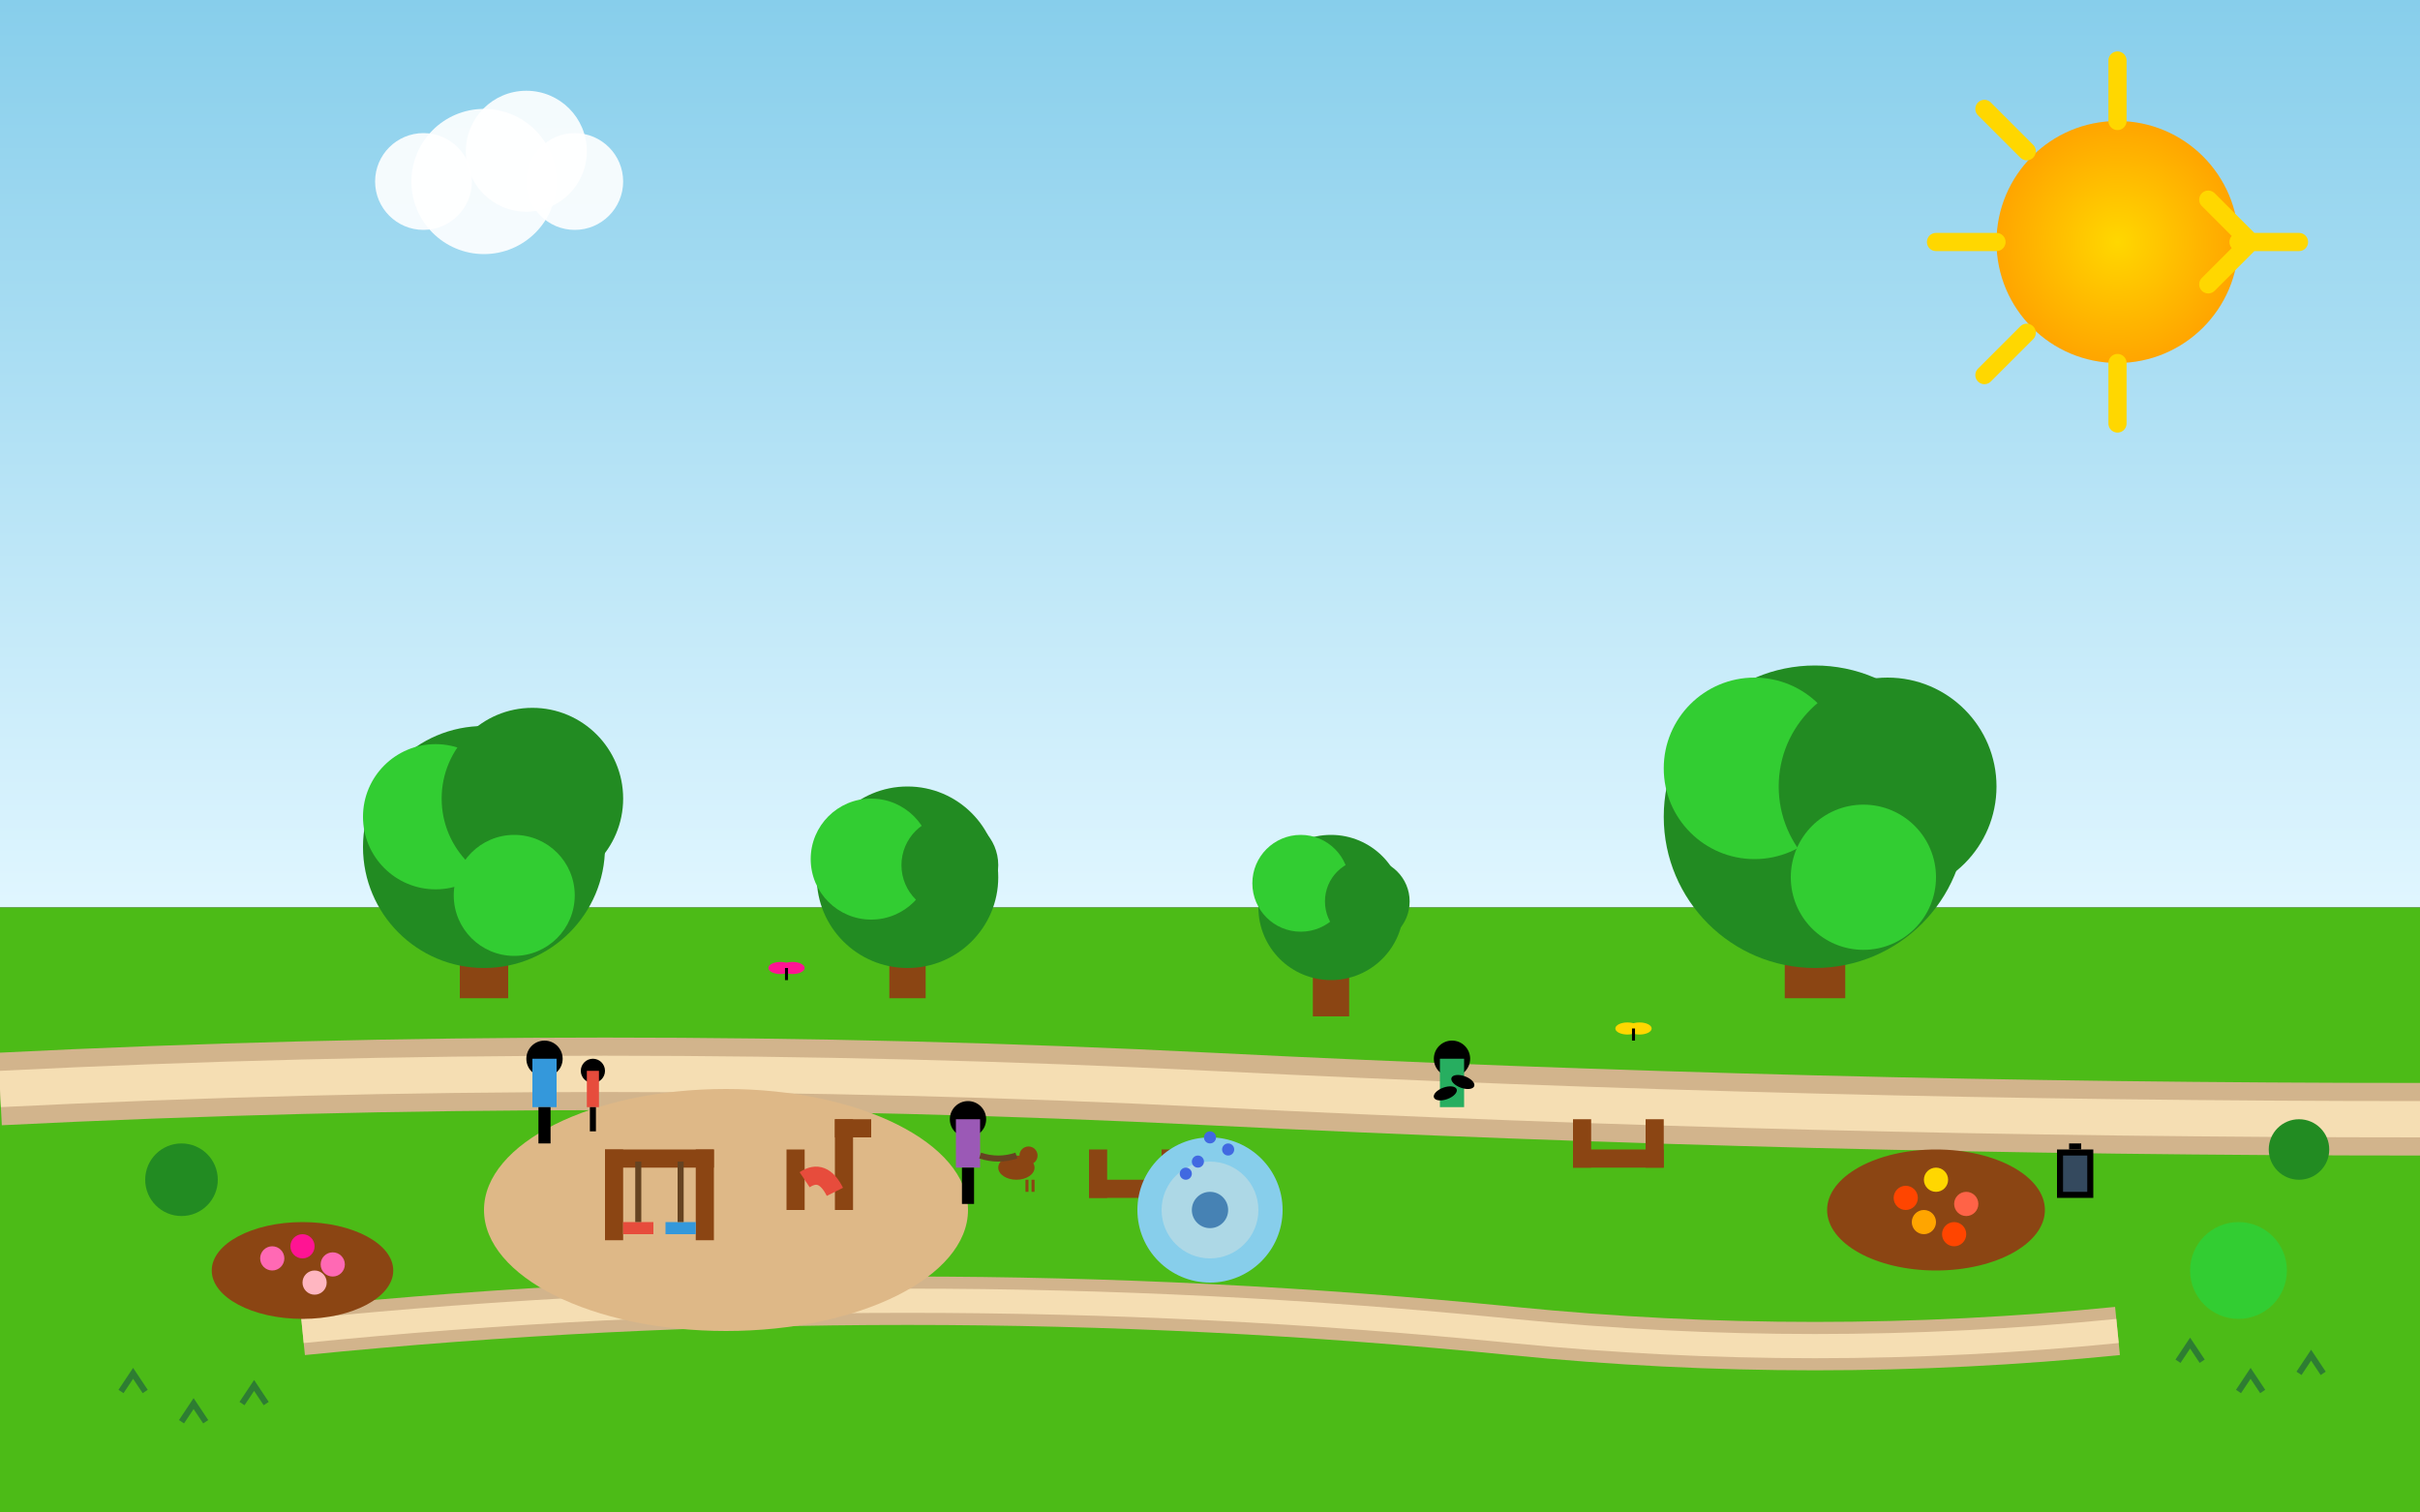<svg width="400" height="250" viewBox="0 0 400 250" fill="none" xmlns="http://www.w3.org/2000/svg">
    <rect x="0" y="0" width="400" height="250" fill="#333333" stroke="none"/>
    <!-- Background sky -->
    <defs>
        <linearGradient id="skyBackground" x1="0%" y1="0%" x2="0%" y2="100%">
            <stop offset="0%" style="stop-color:#87CEEB;stop-opacity:1" />
            <stop offset="100%" style="stop-color:#E0F6FF;stop-opacity:1" />
        </linearGradient>
        <radialGradient id="sunGradient" cx="50%" cy="50%" r="50%">
            <stop offset="0%" style="stop-color:#FFD700;stop-opacity:1" />
            <stop offset="100%" style="stop-color:#FFA500;stop-opacity:1" />
        </radialGradient>
    </defs>
    
    <rect width="400" height="150" fill="url(#skyBackground)"/>
    
    <!-- Sun -->
    <circle cx="350" cy="40" r="20" fill="url(#sunGradient)"/>
    <path d="M350 10v10M350 60v10M320 40h10M370 40h10M328 18l7 7M365 33l7 7M328 62l7-7M365 47l7-7" stroke="#FFD700" stroke-width="3" stroke-linecap="round"/>
    
    <!-- Clouds -->
    <g transform="translate(80, 30)">
        <circle cx="0" cy="0" r="12" fill="white" opacity="0.9"/>
        <circle cx="15" cy="0" r="8" fill="white" opacity="0.9"/>
        <circle cx="-10" cy="0" r="8" fill="white" opacity="0.9"/>
        <circle cx="7" cy="-5" r="10" fill="white" opacity="0.9"/>
    </g>
    
    <!-- Park ground -->
    <rect x="0" y="150" width="400" height="100" fill="#4CBB17"/>
    
    <!-- Walking paths -->
    <path d="M0 180 Q100 175 200 180 T400 185" stroke="#D2B48C" stroke-width="12" fill="none"/>
    <path d="M0 180 Q100 175 200 180 T400 185" stroke="#F5DEB3" stroke-width="6" fill="none"/>
    
    <!-- Secondary path -->
    <path d="M50 220 Q150 210 250 220 Q300 225 350 220" stroke="#D2B48C" stroke-width="8" fill="none"/>
    <path d="M50 220 Q150 210 250 220 Q300 225 350 220" stroke="#F5DEB3" stroke-width="4" fill="none"/>
    
    <!-- Large trees -->
    <g transform="translate(80, 140)">
        <rect x="-4" y="0" width="8" height="25" fill="#8B4513"/>
        <circle cx="0" cy="0" r="20" fill="#228B22"/>
        <circle cx="-8" cy="-5" r="12" fill="#32CD32"/>
        <circle cx="8" cy="-8" r="15" fill="#228B22"/>
        <circle cx="5" cy="8" r="10" fill="#32CD32"/>
    </g>
    
    <g transform="translate(300, 135)">
        <rect x="-5" y="0" width="10" height="30" fill="#8B4513"/>
        <circle cx="0" cy="0" r="25" fill="#228B22"/>
        <circle cx="-10" cy="-8" r="15" fill="#32CD32"/>
        <circle cx="12" cy="-5" r="18" fill="#228B22"/>
        <circle cx="8" cy="10" r="12" fill="#32CD32"/>
    </g>
    
    <!-- Medium trees -->
    <g transform="translate(150, 145)">
        <rect x="-3" y="0" width="6" height="20" fill="#8B4513"/>
        <circle cx="0" cy="0" r="15" fill="#228B22"/>
        <circle cx="-6" cy="-3" r="10" fill="#32CD32"/>
        <circle cx="7" cy="-2" r="8" fill="#228B22"/>
    </g>
    
    <g transform="translate(220, 150)">
        <rect x="-3" y="0" width="6" height="18" fill="#8B4513"/>
        <circle cx="0" cy="0" r="12" fill="#228B22"/>
        <circle cx="-5" cy="-4" r="8" fill="#32CD32"/>
        <circle cx="6" cy="-1" r="7" fill="#228B22"/>
    </g>
    
    <!-- Playground area -->
    <ellipse cx="120" cy="200" rx="40" ry="20" fill="#DEB887"/>
    
    <!-- Playground equipment -->
    <!-- Swing set -->
    <g transform="translate(100, 190)">
        <rect x="0" y="0" width="3" height="15" fill="#8B4513"/>
        <rect x="15" y="0" width="3" height="15" fill="#8B4513"/>
        <rect x="0" y="0" width="18" height="3" fill="#8B4513"/>
        <rect x="3" y="12" width="5" height="2" fill="#e74c3c"/>
        <rect x="10" y="12" width="5" height="2" fill="#3498db"/>
        <path d="M5.5 2v10M12.5 2v10" stroke="#654321" stroke-width="1"/>
    </g>
    
    <!-- Slide -->
    <g transform="translate(130, 185)">
        <rect x="0" y="5" width="3" height="10" fill="#8B4513"/>
        <rect x="8" y="0" width="3" height="15" fill="#8B4513"/>
        <path d="M3 10 Q6 8 8 12" stroke="#e74c3c" stroke-width="3" fill="none"/>
        <rect x="8" y="0" width="6" height="3" fill="#8B4513"/>
    </g>
    
    <!-- Benches -->
    <g transform="translate(180, 190)">
        <rect x="0" y="5" width="15" height="3" fill="#8B4513"/>
        <rect x="0" y="0" width="3" height="8" fill="#8B4513"/>
        <rect x="12" y="0" width="3" height="8" fill="#8B4513"/>
    </g>
    
    <g transform="translate(260, 185)">
        <rect x="0" y="5" width="15" height="3" fill="#8B4513"/>
        <rect x="0" y="0" width="3" height="8" fill="#8B4513"/>
        <rect x="12" y="0" width="3" height="8" fill="#8B4513"/>
    </g>
    
    <!-- Flower beds -->
    <ellipse cx="50" cy="210" rx="15" ry="8" fill="#8B4513"/>
    <circle cx="45" cy="208" r="2" fill="#FF69B4"/>
    <circle cx="50" cy="206" r="2" fill="#FF1493"/>
    <circle cx="55" cy="209" r="2" fill="#FF69B4"/>
    <circle cx="52" cy="212" r="2" fill="#FFB6C1"/>
    
    <ellipse cx="320" cy="200" rx="18" ry="10" fill="#8B4513"/>
    <circle cx="315" cy="198" r="2" fill="#FF4500"/>
    <circle cx="320" cy="195" r="2" fill="#FFD700"/>
    <circle cx="325" cy="199" r="2" fill="#FF6347"/>
    <circle cx="318" cy="202" r="2" fill="#FFA500"/>
    <circle cx="323" cy="204" r="2" fill="#FF4500"/>
    
    <!-- Fountain -->
    <g transform="translate(200, 200)">
        <circle cx="0" cy="0" r="12" fill="#87CEEB"/>
        <circle cx="0" cy="0" r="8" fill="#ADD8E6"/>
        <circle cx="0" cy="0" r="3" fill="#4682B4"/>
        <!-- Water droplets -->
        <circle cx="-2" cy="-8" r="1" fill="#4169E1"/>
        <circle cx="3" cy="-10" r="1" fill="#4169E1"/>
        <circle cx="0" cy="-12" r="1" fill="#4169E1"/>
        <circle cx="-4" cy="-6" r="1" fill="#4169E1"/>
    </g>
    
    <!-- People in the park -->
    <!-- Family with children -->
    <g transform="translate(90, 175)">
        <!-- Adult -->
        <circle cx="0" cy="0" r="3" fill="#000"/>
        <rect x="-2" y="0" width="4" height="8" fill="#3498db"/>
        <rect x="-1" y="8" width="2" height="6" fill="#000"/>
        <!-- Child -->
        <circle cx="8" cy="2" r="2" fill="#000"/>
        <rect x="7" y="2" width="2" height="6" fill="#e74c3c"/>
        <rect x="7.5" y="8" width="1" height="4" fill="#000"/>
    </g>
    
    <!-- Jogger -->
    <g transform="translate(240, 175)">
        <circle cx="0" cy="0" r="3" fill="#000"/>
        <rect x="-2" y="0" width="4" height="8" fill="#27ae60"/>
        <ellipse cx="-3" cy="5" rx="2" ry="1" fill="#000" transform="rotate(-20)"/>
        <ellipse cx="3" cy="3" rx="2" ry="1" fill="#000" transform="rotate(20)"/>
    </g>
    
    <!-- Person walking dog -->
    <g transform="translate(160, 185)">
        <circle cx="0" cy="0" r="3" fill="#000"/>
        <rect x="-2" y="0" width="4" height="8" fill="#9b59b6"/>
        <rect x="-1" y="8" width="2" height="6" fill="#000"/>
        <!-- Dog -->
        <ellipse cx="8" cy="8" rx="3" ry="2" fill="#8B4513"/>
        <circle cx="10" cy="6" r="1.5" fill="#8B4513"/>
        <rect x="9.5" y="10" width="0.5" height="2" fill="#8B4513"/>
        <rect x="10.5" y="10" width="0.5" height="2" fill="#8B4513"/>
        <!-- Leash -->
        <path d="M2 6 Q5 7 8 6" stroke="#654321" stroke-width="1" fill="none"/>
    </g>
    
    <!-- Small decorative elements -->
    <!-- Butterflies -->
    <g transform="translate(130, 160)">
        <ellipse cx="-1" cy="0" rx="2" ry="1" fill="#FF1493"/>
        <ellipse cx="1" cy="0" rx="2" ry="1" fill="#FF1493"/>
        <path d="M0 0v2" stroke="#000" stroke-width="0.5"/>
    </g>
    
    <g transform="translate(270, 170)">
        <ellipse cx="-1" cy="0" rx="2" ry="1" fill="#FFD700"/>
        <ellipse cx="1" cy="0" rx="2" ry="1" fill="#FFD700"/>
        <path d="M0 0v2" stroke="#000" stroke-width="0.5"/>
    </g>
    
    <!-- Trash bins -->
    <g transform="translate(340, 190)">
        <rect x="0" y="0" width="6" height="8" fill="#000"/>
        <rect x="1" y="1" width="4" height="6" fill="#34495e"/>
        <rect x="2" y="-1" width="2" height="1" fill="#000"/>
    </g>
    
    <!-- Small bushes -->
    <circle cx="30" cy="195" r="6" fill="#228B22"/>
    <circle cx="370" cy="210" r="8" fill="#32CD32"/>
    <circle cx="380" cy="190" r="5" fill="#228B22"/>
    
    <!-- Grass texture details -->
    <path d="M20 230l2-3 2 3M30 235l2-3 2 3M40 232l2-3 2 3" stroke="#2E7D32" stroke-width="1" fill="none"/>
    <path d="M360 225l2-3 2 3M370 230l2-3 2 3M380 227l2-3 2 3" stroke="#2E7D32" stroke-width="1" fill="none"/>
</svg>
